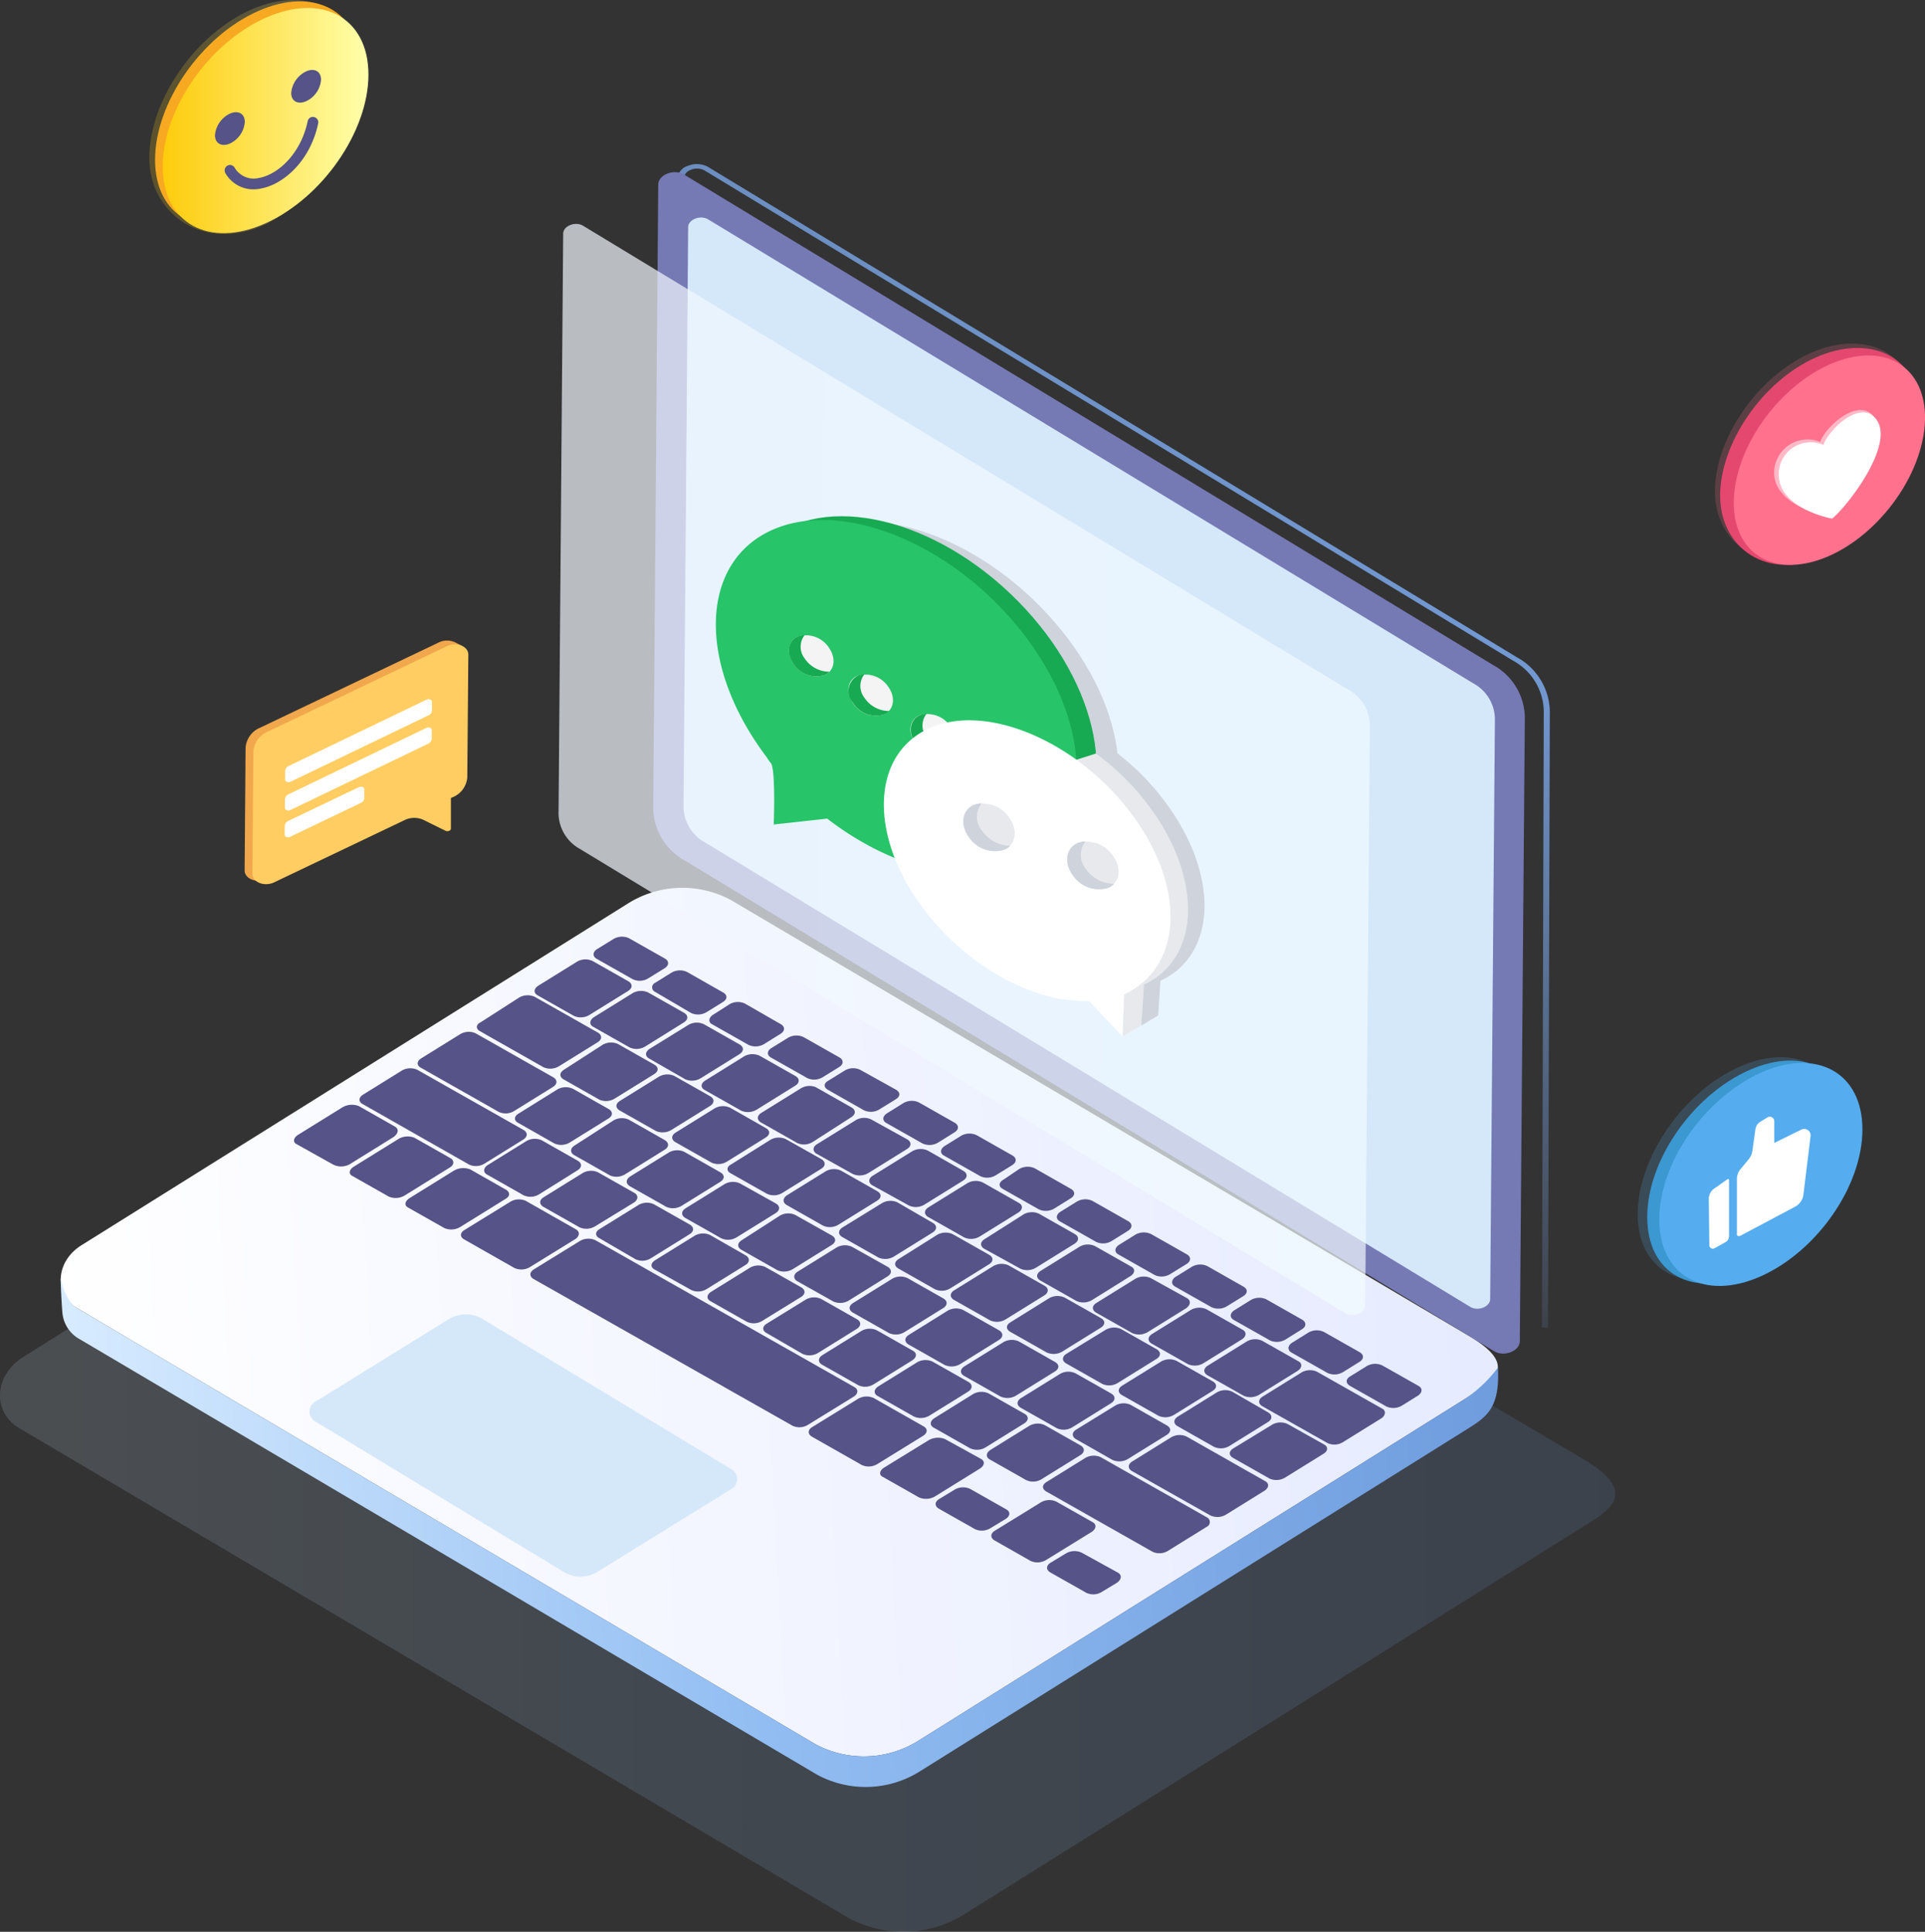 <svg xmlns="http://www.w3.org/2000/svg" xmlns:xlink="http://www.w3.org/1999/xlink" viewBox="0 0 203.34 204.05"><rect x="0" y="0" width="203.34" height="204.05" fill="#333333" stroke="none"/><defs><style>.cls-1{opacity:0.15;fill:url(#Dégradé_sans_nom_46);}.cls-1,.cls-17,.cls-20,.cls-21,.cls-24,.cls-5,.cls-7{isolation:isolate;}.cls-2{fill:url(#Dégradé_sans_nom_45);}.cls-3{fill:url(#Dégradé_sans_nom_46-2);}.cls-4{fill:#d5e8fa;}.cls-5{opacity:0.8;fill:url(#Dégradé_sans_nom_47);}.cls-6{fill:#7579b4;}.cls-7{opacity:0.7;fill:url(#Dégradé_sans_nom_48);}.cls-8{fill:#ced3dc;}.cls-9{fill:#e7e9ed;}.cls-10{fill:#17aa52;}.cls-11{fill:#27c469;}.cls-12{fill:#f4f4f4;}.cls-13,.cls-20{fill:#fff;}.cls-14{fill:#f1a74c;}.cls-15{fill:#ffcd61;}.cls-16{fill:#555387;}.cls-17,.cls-19{fill:#ff718d;}.cls-17,.cls-21,.cls-24{opacity:0.2;}.cls-18{fill:#e5486e;}.cls-20{opacity:0.5;}.cls-21{fill:url(#Dégradé_sans_nom_50);}.cls-22{fill:#f7aa21;}.cls-23{fill:url(#Dégradé_sans_nom_50-2);}.cls-24,.cls-26{fill:#55acee;}.cls-25{fill:#3b98d1;}</style><linearGradient id="Dégradé_sans_nom_46" y1="381.53" x2="170.63" y2="381.53" gradientTransform="matrix(1, 0, 0, -1, 0, 533.98)" gradientUnits="userSpaceOnUse"><stop offset="0" stop-color="#d7ebff"/><stop offset="0.47" stop-color="#91bdf2"/><stop offset="1" stop-color="#6f9cdd"/></linearGradient><linearGradient id="Dégradé_sans_nom_45" x1="185.66" y1="452.83" x2="46.11" y2="452.83" gradientTransform="matrix(1.08, -0.13, -0.05, -0.92, -21.79, 571.44)" gradientUnits="userSpaceOnUse"><stop offset="0" stop-color="#e6ebff"/><stop offset="1" stop-color="#fff"/></linearGradient><linearGradient id="Dégradé_sans_nom_46-2" x1="48.33" y1="433.02" x2="187.89" y2="433.02" gradientTransform="matrix(1.08, -0.13, -0.05, -0.92, -21.79, 571.44)" xlink:href="#Dégradé_sans_nom_46"/><linearGradient id="Dégradé_sans_nom_47" x1="123.41" y1="498.62" x2="170.36" y2="545.57" gradientTransform="matrix(1.15, -0.06, 0.01, -0.87, -57.07, 542.67)" gradientUnits="userSpaceOnUse"><stop offset="0.01" stop-color="#83b3fb" stop-opacity="0"/><stop offset="1" stop-color="#83b3fb"/></linearGradient><linearGradient id="Dégradé_sans_nom_48" x1="96.01" y1="521.12" x2="170.37" y2="521.12" gradientTransform="matrix(1.15, -0.06, 0.01, -0.87, -57.07, 542.67)" gradientUnits="userSpaceOnUse"><stop offset="0.01" stop-color="#f3f8ff"/><stop offset="1" stop-color="#f3fcff"/></linearGradient><linearGradient id="Dégradé_sans_nom_50" x1="15.72" y1="521.63" x2="38.11" y2="521.63" gradientTransform="matrix(1, 0, 0, -1, 0, 533.98)" gradientUnits="userSpaceOnUse"><stop offset="0" stop-color="#fdcc0c"/><stop offset="1" stop-color="#ffffab"/></linearGradient><linearGradient id="Dégradé_sans_nom_50-2" x1="17.19" y1="521.25" x2="38.92" y2="521.25" xlink:href="#Dégradé_sans_nom_50"/></defs><title>ordi_1</title><g id="Calque_2" data-name="Calque 2"><g id="Calque_1-2" data-name="Calque 1"><g id="Layer_2" data-name="Layer 2"><g id="Layer_1-2" data-name="Layer 1-2"><path class="cls-1" d="M166.68,161.6,102,202.11a12.17,12.17,0,0,1-12.35.49L2.05,150.86c-2.91-1.72-2.69-5.59.44-7.55L67.22,102.8a12.16,12.16,0,0,1,12.34-.48l87.56,51.73C173.52,157.81,169.81,159.64,166.68,161.6Z"/><path class="cls-2" d="M154.7,147.79l-57.57,36a10.82,10.82,0,0,1-11,.44l-77.89-46c-2.59-1.53-2.39-5,.4-6.72l57.57-36a10.82,10.82,0,0,1,11-.44l77.89,46C160.79,144.41,157.48,146.05,154.7,147.79Z"/><path class="cls-3" d="M154.7,147.79l-57.57,36a10.82,10.82,0,0,1-11,.44l-77.89-46c-.6-.36-1.39-1.16-1.83-3.19,0,.93.13,3.1.19,3.71a3.55,3.55,0,0,0,1.81,2.7l77.89,46a10.77,10.77,0,0,0,11-.43l57.57-36c2.14-1.34,3.58-2.22,3.36-6.57A14,14,0,0,1,154.7,147.79Z"/><path class="cls-4" d="M50.89,139.27l26.42,15.95a1.21,1.21,0,0,1,.37,1.67,1.19,1.19,0,0,1-.52.45l-14,8.66a3.42,3.42,0,0,1-3.48.12l-26.42-16a1.2,1.2,0,0,1-.39-1.65,1.15,1.15,0,0,1,.53-.47l14-8.66A3.44,3.44,0,0,1,50.89,139.27Z"/><path class="cls-5" d="M156,139.93,74.52,90.51A6.63,6.63,0,0,1,71,84.85l.53-65.94a1.6,1.6,0,0,1,1.16-1.4,2.45,2.45,0,0,1,2.1.12l85.43,51.79a6.66,6.66,0,0,1,3.49,5.66l-.19,65.15h-.64l.19-65.15a6.21,6.21,0,0,0-3.27-5.31L74.41,18A1.66,1.66,0,0,0,73,17.93a1.09,1.09,0,0,0-.78,1l-.53,65.94A6.22,6.22,0,0,0,75,90.18l81.52,49.42Z"/><path class="cls-6" d="M157.82,142.72,72.4,90.93A6.43,6.43,0,0,1,69,85.45l.53-65.94c0-1.06,1.67-1.71,2.73-1.07l85.43,51.79a6.41,6.41,0,0,1,3.38,5.48l-.53,65.94C160.55,142.71,158.89,143.37,157.82,142.72Z"/><path class="cls-4" d="M74.5,89a4.37,4.37,0,0,1-2.3-3.72L72.69,24c0-.82,1.29-1.32,2.11-.83l80.81,49a4.35,4.35,0,0,1,2.3,3.72l-.5,61.32c0,.82-1.29,1.33-2.11.83Z"/><path class="cls-7" d="M61.24,89.66A4.36,4.36,0,0,1,59,86l.49-61.32c0-.82,1.29-1.33,2.11-.83l80.81,49a4.34,4.34,0,0,1,2.29,3.72l-.49,61.32c0,.82-1.29,1.32-2.11.83Z"/><path class="cls-8" d="M123,84.6c5.81,7.69,5.62,16.19-.42,19l-.24,3.66-1.8,1.08-2.07-5.24s-13.79-3.63-17.33-8.32c-5.81-7.69-5.62-16.19.42-19S117.22,76.92,123,84.6Z"/><ellipse class="cls-8" cx="99.08" cy="73.78" rx="14.5" ry="22.43" transform="translate(-22.68 94.63) rotate(-46.39)"/><path class="cls-9" d="M121.27,85c5.8,7.68,5.61,16.19-.42,19l-.29,4.32-2,1.16-2.07-4.17S102.29,99,99.4,95.19c-5.8-7.68-5.61-16.19.42-19S115.46,77.34,121.27,85Z"/><ellipse class="cls-10" cx="96.75" cy="73.23" rx="14.5" ry="22.43" transform="translate(-23.01 92.77) rotate(-46.39)"/><path class="cls-11" d="M108.34,67.26c7.33,9.71,7.15,20.43-.41,23.95-5.62,2.61-13.74.51-20.55-4.74l-5.65.62s.23-6-.33-6.52A3.32,3.32,0,0,1,81,80c-7.34-9.71-7.15-20.43.41-23.95S101,57.55,108.34,67.26Z"/><path class="cls-12" d="M100.44,76.79c.76,1.14.52,2.41-.53,2.86a2.89,2.89,0,0,1-3.28-1.25c-.77-1.13-.53-2.41.52-2.86A2.93,2.93,0,0,1,100.44,76.79Z"/><path class="cls-10" d="M97.87,77.87a2,2,0,0,1,0-2.47,2.42,2.42,0,0,0-.7.14c-1,.45-1.29,1.73-.52,2.86a2.89,2.89,0,0,0,3.28,1.25,1.4,1.4,0,0,0,.55-.38A3.09,3.09,0,0,1,97.87,77.87Z"/><polygon class="cls-9" points="115.77 79.59 113.69 80.25 115.62 82.52 116.96 82.12 115.77 79.59"/><path class="cls-13" d="M119.45,85.87c5.8,7.68,5.61,16.19-.71,19.18l-.16,4.45-3.51-3.74a24.91,24.91,0,0,1-3.11-.25c-5-.93-10.54-4.38-14.38-9.47C91.78,88.36,92,79.85,98,77S113.64,78.18,119.45,85.87Z"/><path class="cls-12" d="M87.6,68.47c.76,1.14.53,2.41-.53,2.86a2.89,2.89,0,0,1-3.28-1.25c-.76-1.13-.53-2.41.53-2.86A2.91,2.91,0,0,1,87.6,68.47Z"/><path class="cls-10" d="M85,69.55a2,2,0,0,1,0-2.47,2.35,2.35,0,0,0-.69.14c-1.06.45-1.29,1.73-.53,2.86a2.89,2.89,0,0,0,3.28,1.25,1.4,1.4,0,0,0,.55-.38A3.12,3.12,0,0,1,85,69.55Z"/><path class="cls-12" d="M93.88,72.62c.76,1.13.52,2.41-.53,2.85a2.86,2.86,0,0,1-3.28-1.25c-.77-1.13-.53-2.41.52-2.85A2.91,2.91,0,0,1,93.88,72.62Z"/><path class="cls-10" d="M91.31,73.7a2,2,0,0,1,0-2.48,2.09,2.09,0,0,0-.7.15,1.84,1.84,0,0,0-.52,2.85,2.86,2.86,0,0,0,3.28,1.25,1.49,1.49,0,0,0,.55-.37A3.12,3.12,0,0,1,91.31,73.7Z"/><path class="cls-9" d="M117.63,90.49c.89,1.31.61,2.79-.6,3.3a3.34,3.34,0,0,1-3.8-1.45c-.89-1.31-.61-2.79.6-3.3A3.37,3.37,0,0,1,117.63,90.49Z"/><path class="cls-8" d="M114.67,91.74a2.3,2.3,0,0,1,0-2.87,2.49,2.49,0,0,0-.81.17c-1.21.51-1.49,2-.6,3.3a3.34,3.34,0,0,0,3.8,1.45,1.84,1.84,0,0,0,.63-.44A3.58,3.58,0,0,1,114.67,91.74Z"/><path class="cls-9" d="M106.67,86.46c.88,1.31.61,2.79-.61,3.3a3.33,3.33,0,0,1-3.8-1.44c-.88-1.31-.61-2.79.61-3.3A3.35,3.35,0,0,1,106.67,86.46Z"/><path class="cls-8" d="M103.7,87.71a2.26,2.26,0,0,1,0-2.86,2.26,2.26,0,0,0-.81.17c-1.22.51-1.49,2-.61,3.3a3.33,3.33,0,0,0,3.8,1.44,1.61,1.61,0,0,0,.63-.43A3.62,3.62,0,0,1,103.7,87.71Z"/><path class="cls-14" d="M46.37,67.85l-18.86,9A2.49,2.49,0,0,0,25.94,79l-.1,12.94c0,.89,1.27,1.39,2.3.9L43,85.71l3.84,1.89V83.86l.16-.07a2.48,2.48,0,0,0,1.57-2.1l.17-13.5-.64-.33A2,2,0,0,0,46.37,67.85Z"/><path class="cls-15" d="M47.19,68.26l-18.86,9a2.49,2.49,0,0,0-1.57,2.1l-.1,12.94c0,.89,1.27,1.39,2.3.9l13.83-6.6a2.35,2.35,0,0,1,1.94,0l2.33,1.15c.24.12.57,0,.57-.25V84.29l.16-.07a2.48,2.48,0,0,0,1.57-2.1l.11-12.94C49.5,68.26,48.23,67.76,47.19,68.26Z"/><path class="cls-13" d="M30.7,82.57l14.54-7a.58.58,0,0,0,.39-.52v-.93c0-.22-.32-.34-.57-.22l-14.55,7a.61.61,0,0,0-.39.52v.94C30.12,82.57,30.44,82.69,30.7,82.57Z"/><path class="cls-13" d="M30.68,85.56l14.54-7a.62.62,0,0,0,.39-.53v-.92c0-.22-.32-.35-.58-.22l-14.54,7a.64.64,0,0,0-.39.53v.94C30.1,85.56,30.42,85.69,30.68,85.56Z"/><path class="cls-13" d="M30.65,88.39l7.44-3.57a.58.58,0,0,0,.39-.52v-.93c0-.22-.32-.34-.58-.22L30.47,86.7a.67.67,0,0,0-.4.53v.94C30.07,88.39,30.39,88.52,30.65,88.39Z"/><path class="cls-16" d="M62.66,108.46l3.83,2.17a1.77,1.77,0,0,0,1.63-.07L72.23,108c.47-.29.49-.73.06-1l-3.83-2.17a1.8,1.8,0,0,0-1.63.07l-4.11,2.55C62.26,107.78,62.23,108.22,62.66,108.46Z"/><path class="cls-16" d="M56.78,105.13l3.83,2.17a1.77,1.77,0,0,0,1.63-.08l4.11-2.55c.46-.29.49-.72.06-1l-3.83-2.17a1.77,1.77,0,0,0-1.63.08l-4.11,2.55C56.37,104.45,56.35,104.88,56.78,105.13Z"/><path class="cls-16" d="M74.43,115.13l3.83,2.17a1.77,1.77,0,0,0,1.63-.07L84,114.68c.47-.29.49-.73.06-1l-3.83-2.17a1.8,1.8,0,0,0-1.63.07l-4.11,2.56C74,114.45,74,114.89,74.43,115.13Z"/><path class="cls-16" d="M68.55,111.8,72.38,114a1.78,1.78,0,0,0,1.62-.1l4.11-2.55c.46-.29.49-.72.06-1l-3.83-2.17a1.77,1.77,0,0,0-1.63.08L68.6,110.8C68.14,111.12,68.12,111.55,68.55,111.8Z"/><path class="cls-16" d="M90.41,118.31l-4.11,2.55c-.46.29-.49.72-.06,1L90.07,124a1.77,1.77,0,0,0,1.63-.08l4.11-2.55c.47-.29.49-.72.06-1L92,118.23A1.75,1.75,0,0,0,90.41,118.31Z"/><path class="cls-16" d="M84.53,115l-4.11,2.55c-.47.29-.49.73-.06,1l3.83,2.17a1.72,1.72,0,0,0,1.63-.08L89.93,118c.46-.29.49-.72.06-1l-3.83-2.17A1.78,1.78,0,0,0,84.53,115Z"/><path class="cls-16" d="M107.64,127.07l-3.83-2.17a1.77,1.77,0,0,0-1.63.08l-4.11,2.55c-.46.29-.49.72-.06,1l3.83,2.17a1.77,1.77,0,0,0,1.63-.08l4.11-2.55C108.05,127.75,108.07,127.32,107.64,127.07Z"/><path class="cls-16" d="M96.3,121.64l-4.11,2.55c-.47.29-.49.73-.06,1L96,127.33a1.72,1.72,0,0,0,1.63-.08l4.11-2.55c.46-.29.49-.72.06-1L98,121.53A1.8,1.8,0,0,0,96.3,121.64Z"/><path class="cls-16" d="M107.77,134a1.77,1.77,0,0,0,1.63-.08l4.11-2.55c.46-.29.49-.73.06-1l-3.83-2.17a1.77,1.77,0,0,0-1.63.08L104,130.89c-.47.29-.49.72-.06,1Z"/><path class="cls-16" d="M125.38,137.12,121.55,135a1.77,1.77,0,0,0-1.63.08l-4.11,2.55c-.47.29-.49.72-.06,1l3.83,2.17a1.77,1.77,0,0,0,1.63-.08l4.11-2.55C125.78,137.8,125.81,137.37,125.38,137.12Z"/><path class="cls-16" d="M119.49,133.79l-3.83-2.17a1.77,1.77,0,0,0-1.63.07l-4.11,2.55c-.46.29-.49.73-.06,1l3.83,2.17a1.77,1.77,0,0,0,1.63-.07l4.11-2.56C119.9,134.47,119.92,134,119.49,133.79Z"/><path class="cls-16" d="M137.15,143.79l-3.83-2.17a1.77,1.77,0,0,0-1.63.08l-4.11,2.55c-.47.29-.49.72-.06,1l3.83,2.17a1.77,1.77,0,0,0,1.63-.08l4.11-2.55C137.55,144.47,137.58,144,137.15,143.79Z"/><path class="cls-16" d="M131.26,140.46l-3.83-2.17a1.8,1.8,0,0,0-1.63.07l-4.11,2.55c-.46.29-.49.73-.06,1l3.83,2.17a1.77,1.77,0,0,0,1.63-.07l4.11-2.55C131.67,141.14,131.69,140.7,131.26,140.46Z"/><path class="cls-16" d="M110.83,137.12l-4.11,2.56c-.46.28-.49.72,0,1l3.83,2.17a1.77,1.77,0,0,0,1.63-.07l4.11-2.55c.46-.29.49-.73,0-1l-3.83-2.17A1.79,1.79,0,0,0,110.83,137.12Z"/><path class="cls-16" d="M122.64,143.82l-4.11,2.55c-.46.29-.49.72,0,1l3.83,2.17a1.77,1.77,0,0,0,1.63-.08l4.11-2.55c.46-.29.49-.72,0-1l-3.83-2.17A1.77,1.77,0,0,0,122.64,143.82Z"/><path class="cls-16" d="M116.76,140.48,112.65,143c-.47.29-.49.73-.06,1l3.83,2.17a1.72,1.72,0,0,0,1.63-.08l4.11-2.55c.47-.29.49-.72.06-1l-3.83-2.17A1.81,1.81,0,0,0,116.76,140.48Z"/><path class="cls-16" d="M139.87,152.58,136,150.41a1.77,1.77,0,0,0-1.63.08L130.26,153c-.46.29-.49.72,0,1l3.83,2.17a1.77,1.77,0,0,0,1.63-.08l4.11-2.55C140.28,153.26,140.31,152.83,139.87,152.58Z"/><path class="cls-16" d="M129.82,152.76l4.11-2.55c.47-.28.49-.72.06-1L130.16,147a1.77,1.77,0,0,0-1.63.08l-4.11,2.55c-.47.29-.49.73-.06,1l3.83,2.17A1.72,1.72,0,0,0,129.82,152.76Z"/><path class="cls-16" d="M77.16,123.92,81,126.09a1.72,1.72,0,0,0,1.63-.08l4.11-2.55c.47-.28.49-.72.06-1L83,120.32a1.77,1.77,0,0,0-1.63.08L77.22,123C76.75,123.24,76.73,123.68,77.16,123.92Z"/><path class="cls-16" d="M93.14,127.1,89,129.65c-.47.29-.49.72-.06,1l3.83,2.17a1.77,1.77,0,0,0,1.63-.08l4.11-2.55c.47-.29.49-.73.06-1l-3.8-2.2A1.77,1.77,0,0,0,93.14,127.1Z"/><path class="cls-16" d="M83.09,127.28l3.83,2.17a1.72,1.72,0,0,0,1.63-.08l4.11-2.55c.46-.29.49-.72,0-1l-3.83-2.17a1.77,1.77,0,0,0-1.63.08l-4.11,2.55C82.68,126.6,82.65,127,83.09,127.28Z"/><path class="cls-16" d="M65,116l4.11-2.55c.46-.29.49-.72,0-1l-3.83-2.17a1.77,1.77,0,0,0-1.63.08L59.56,113c-.46.29-.49.72-.05,1l3.83,2.17A1.78,1.78,0,0,0,65,116Z"/><path class="cls-16" d="M76.78,122.7l4.11-2.55c.46-.29.49-.72,0-1L77.11,117a1.77,1.77,0,0,0-1.63.08l-4.11,2.55c-.46.29-.49.73-.05,1l3.83,2.17A1.74,1.74,0,0,0,76.78,122.7Z"/><path class="cls-16" d="M65.43,117.28l3.83,2.17a1.77,1.77,0,0,0,1.63-.08L75,116.82c.47-.29.49-.73.06-1l-3.83-2.17a1.77,1.77,0,0,0-1.63.08l-4.11,2.55C65,116.6,65,117,65.43,117.28Z"/><path class="cls-16" d="M106.2,139.38l4.11-2.55c.47-.29.49-.73.06-1l-3.83-2.17a1.77,1.77,0,0,0-1.63.08l-4.11,2.55c-.47.29-.49.72-.06,1l3.83,2.17A1.77,1.77,0,0,0,106.2,139.38Z"/><path class="cls-16" d="M99,130.43,94.91,133c-.46.29-.49.73,0,1l3.83,2.17a1.72,1.72,0,0,0,1.63-.08l4.11-2.55c.46-.29.49-.72,0-1l-3.83-2.17A1.78,1.78,0,0,0,99,130.43Z"/><path class="cls-16" d="M107.33,147.41l4.11-2.55c.46-.29.49-.72,0-1l-3.82-2.17a1.77,1.77,0,0,0-1.63.08l-4.11,2.55c-.47.29-.5.73-.06,1l3.83,2.17A1.76,1.76,0,0,0,107.33,147.41Z"/><path class="cls-16" d="M119.14,154.11l4.11-2.55c.46-.29.49-.73,0-1l-3.82-2.17a1.77,1.77,0,0,0-1.63.08L113.69,151c-.47.28-.49.72-.06,1l3.83,2.18A1.76,1.76,0,0,0,119.14,154.11Z"/><path class="cls-16" d="M113.25,150.77l4.11-2.55c.47-.29.49-.72.06-1l-3.83-2.17a1.77,1.77,0,0,0-1.63.08l-4.11,2.55c-.46.29-.49.72-.06,1l3.83,2.17A1.72,1.72,0,0,0,113.25,150.77Z"/><path class="cls-16" d="M77.82,130.69l4.11-2.55c.47-.29.49-.72.06-1L78.16,125a1.77,1.77,0,0,0-1.63.08l-4.11,2.55c-.46.29-.49.72-.06,1l3.83,2.17A1.74,1.74,0,0,0,77.82,130.69Z"/><path class="cls-16" d="M89.63,137.39l4.11-2.56c.47-.28.49-.72.06-1L90,131.7a1.77,1.77,0,0,0-1.63.07l-4.11,2.55c-.46.29-.49.73-.06,1l3.8,2.14A1.77,1.77,0,0,0,89.63,137.39Z"/><path class="cls-16" d="M83.75,134.05l4.11-2.55c.46-.29.49-.72,0-1L84,128.33a1.77,1.77,0,0,0-1.63.08L78.35,131c-.47.29-.5.72-.06,1l3.83,2.17A1.77,1.77,0,0,0,83.75,134.05Z"/><path class="cls-16" d="M54.71,118.59l3.83,2.18a1.77,1.77,0,0,0,1.63-.08l4.11-2.55c.46-.29.49-.73,0-1L60.51,115a1.8,1.8,0,0,0-1.63.07l-4.11,2.56C54.3,117.91,54.27,118.35,54.71,118.59Z"/><path class="cls-16" d="M66.52,125.29l3.83,2.17a1.77,1.77,0,0,0,1.63-.08l4.11-2.55c.46-.29.49-.72,0-1l-3.82-2.17a1.77,1.77,0,0,0-1.63.08l-4.11,2.55C66.11,124.61,66.08,125,66.52,125.29Z"/><path class="cls-16" d="M66.09,124l4.11-2.55c.47-.28.49-.72.06-1l-3.83-2.18a1.77,1.77,0,0,0-1.63.08L60.69,121c-.46.29-.49.73-.06,1l3.83,2.17A1.75,1.75,0,0,0,66.09,124Z"/><path class="cls-16" d="M95.94,142l3.83,2.17a1.77,1.77,0,0,0,1.63-.07l4.11-2.56c.47-.28.49-.72.06-1l-3.83-2.17a1.8,1.8,0,0,0-1.63.07L96,141C95.54,141.28,95.51,141.72,95.94,142Z"/><path class="cls-16" d="M95.52,140.72l4.11-2.55c.46-.29.49-.72.05-1L95.85,135a1.75,1.75,0,0,0-1.62.08l-4.11,2.55c-.47.29-.5.72-.06,1l3.83,2.17A1.77,1.77,0,0,0,95.52,140.72Z"/><path class="cls-16" d="M98.63,150.8l3.83,2.17a1.75,1.75,0,0,0,1.62-.07l4.11-2.55c.47-.29.5-.73.06-1l-3.83-2.17a1.8,1.8,0,0,0-1.63.07l-4.11,2.56C98.22,150.12,98.19,150.56,98.63,150.8Z"/><path class="cls-16" d="M104.55,154.16l3.83,2.17a1.72,1.72,0,0,0,1.63-.08l4.11-2.55c.47-.29.49-.72.06-1l-3.83-2.17a1.77,1.77,0,0,0-1.63.08l-4.11,2.55C104.14,153.48,104.12,153.92,104.55,154.16Z"/><path class="cls-16" d="M69.12,134.08,73,136.25a1.72,1.72,0,0,0,1.63-.08l4.11-2.55c.46-.28.49-.72.06-1L75,130.45a1.77,1.77,0,0,0-1.63.08l-4.11,2.55C68.71,133.4,68.69,133.84,69.12,134.08Z"/><path class="cls-16" d="M80.93,140.78,84.76,143a1.77,1.77,0,0,0,1.63-.08l4.11-2.55c.46-.29.49-.73.06-1l-3.83-2.17a1.77,1.77,0,0,0-1.63.08L81,139.81C80.52,140.1,80.5,140.53,80.93,140.78Z"/><path class="cls-16" d="M75.05,137.44l3.83,2.17a1.7,1.7,0,0,0,1.62-.08L84.61,137c.47-.29.5-.72.06-1l-3.83-2.17a1.77,1.77,0,0,0-1.63.08l-4.11,2.55C74.64,136.76,74.61,137.2,75.05,137.44Z"/><path class="cls-16" d="M51.47,124.08l3.83,2.17a1.75,1.75,0,0,0,1.62-.08L61,123.62c.47-.29.5-.72.06-1l-3.83-2.17a1.77,1.77,0,0,0-1.63.08l-4.11,2.55C51.06,123.4,51,123.83,51.47,124.08Z"/><path class="cls-16" d="M41.72,119l-3.82-2.17a2,2,0,0,0-1.74.14l-4.66,2.89c-.52.33-.59.79-.16,1L35.17,123a1.89,1.89,0,0,0,1.73,0l4.66-2.89C42.09,119.73,42.16,119.26,41.72,119Z"/><path class="cls-16" d="M47.61,122.35l-3.83-2.17a1.89,1.89,0,0,0-1.73.15l-4.66,2.89c-.52.32-.6.79-.16,1l3.83,2.17a1.86,1.86,0,0,0,1.73-.14l4.66-2.89C48,123.06,48,122.6,47.61,122.35Z"/><path class="cls-16" d="M53.49,125.69l-3.82-2.17a2,2,0,0,0-1.74.14l-4.66,2.89c-.52.33-.59.79-.16,1l3.83,2.17a1.86,1.86,0,0,0,1.73-.15l4.66-2.89C53.86,126.4,53.93,126,53.49,125.69Z"/><path class="cls-16" d="M103.64,154.11,99.81,152a2,2,0,0,0-1.74.14L93.42,155c-.53.33-.6.79-.17,1l3.83,2.17a1.88,1.88,0,0,0,1.74-.14l4.66-2.89C104,154.82,104.07,154.35,103.64,154.11Z"/><path class="cls-16" d="M63.28,130.77,67.11,133a1.7,1.7,0,0,0,1.62-.08l4.11-2.55c.47-.29.5-.72.06-1l-3.83-2.17a1.77,1.77,0,0,0-1.63.08l-4.11,2.55C62.87,130.09,62.84,130.52,63.28,130.77Z"/><path class="cls-16" d="M67,126l-3.83-2.17a1.77,1.77,0,0,0-1.63.08l-4.11,2.55c-.47.28-.49.72-.06,1l3.83,2.17a1.77,1.77,0,0,0,1.63-.08L67,127C67.42,126.69,67.45,126.25,67,126Z"/><path class="cls-16" d="M92.7,147.45l3.83,2.17a1.77,1.77,0,0,0,1.63-.08l4.11-2.55c.46-.29.49-.73.06-1l-3.83-2.17a1.77,1.77,0,0,0-1.63.08l-4.11,2.55C92.29,146.77,92.27,147.2,92.7,147.45Z"/><path class="cls-16" d="M96.44,142.68l-3.83-2.17a1.77,1.77,0,0,0-1.63.08l-4.11,2.55c-.46.29-.49.73-.05,1l3.83,2.17a1.7,1.7,0,0,0,1.62-.08l4.11-2.55C96.85,143.36,96.88,142.93,96.44,142.68Z"/><path class="cls-16" d="M63,101.26l3.83,2.17a1.72,1.72,0,0,0,1.63-.08l1.75-1.08c.46-.29.49-.73.06-1L66.44,99.1a1.77,1.77,0,0,0-1.63.08l-1.75,1.08C62.6,100.58,62.58,101,63,101.26Z"/><path class="cls-16" d="M69.2,104.77,73,107a1.75,1.75,0,0,0,1.62-.08l1.76-1.09c.46-.29.49-.72,0-1l-3.82-2.17a1.77,1.77,0,0,0-1.63.08l-1.76,1.09A.52.52,0,0,0,69.2,104.77Z"/><path class="cls-16" d="M75.24,108.2l3.83,2.17a1.77,1.77,0,0,0,1.63-.08l1.75-1.09c.47-.29.49-.72.06-1L78.68,106a1.77,1.77,0,0,0-1.63.08L75.3,107.2C74.83,107.52,74.81,108,75.24,108.2Z"/><path class="cls-16" d="M81.43,111.7l3.83,2.17a1.72,1.72,0,0,0,1.63-.08l1.75-1.08c.47-.29.49-.73.06-1l-3.83-2.17a1.77,1.77,0,0,0-1.63.08l-1.75,1.08C81,111,81,111.46,81.43,111.7Z"/><path class="cls-16" d="M87.43,115.1l3.82,2.17a1.72,1.72,0,0,0,1.63-.08l1.76-1.09c.46-.28.49-.72,0-1L90.86,113a1.75,1.75,0,0,0-1.62.07l-1.76,1.09C87,114.42,87,114.85,87.43,115.1Z"/><path class="cls-16" d="M93.61,118.61l3.83,2.17a1.77,1.77,0,0,0,1.63-.08l1.75-1.09c.47-.29.49-.72.06-1l-3.83-2.17a1.77,1.77,0,0,0-1.63.08l-1.75,1.09C93.21,117.93,93.18,118.36,93.61,118.61Z"/><path class="cls-16" d="M99.71,122.06l3.83,2.17a1.72,1.72,0,0,0,1.63-.08l1.75-1.08c.47-.29.49-.73.06-1l-3.83-2.17a1.8,1.8,0,0,0-1.63.07l-1.75,1.09C99.3,121.38,99.28,121.82,99.71,122.06Z"/><path class="cls-16" d="M105.9,125.57l3.83,2.17a1.77,1.77,0,0,0,1.63-.08l1.75-1.09c.46-.29.49-.72,0-1l-3.82-2.17a1.77,1.77,0,0,0-1.63.08L106,124.6C105.49,124.89,105.46,125.32,105.9,125.57Z"/><path class="cls-16" d="M111.94,129l3.83,2.17a1.74,1.74,0,0,0,1.63-.07l1.75-1.09c.47-.29.49-.72.06-1l-3.83-2.17a1.77,1.77,0,0,0-1.63.08L112,128C111.54,128.31,111.51,128.75,111.94,129Z"/><path class="cls-16" d="M118.13,132.5l3.83,2.17a1.72,1.72,0,0,0,1.63-.08l1.75-1.08c.47-.29.49-.73.06-1l-3.83-2.17a1.8,1.8,0,0,0-1.63.07l-1.75,1.09C117.72,131.82,117.7,132.26,118.13,132.5Z"/><path class="cls-16" d="M124.13,135.9l3.83,2.17a1.75,1.75,0,0,0,1.62-.08l1.76-1.09c.46-.29.49-.72,0-1l-3.82-2.17a1.77,1.77,0,0,0-1.63.08l-1.76,1.09C123.72,135.22,123.69,135.65,124.13,135.9Z"/><path class="cls-16" d="M130.31,139.41l3.83,2.17a1.77,1.77,0,0,0,1.63-.08l1.75-1.09c.47-.29.49-.72.06-1l-3.83-2.17a1.77,1.77,0,0,0-1.63.08l-1.75,1.09C129.91,138.72,129.88,139.16,130.31,139.41Z"/><path class="cls-16" d="M136.39,142.85l3.83,2.17a1.77,1.77,0,0,0,1.63-.08l1.75-1.09c.47-.29.49-.72.06-1l-3.83-2.17a1.77,1.77,0,0,0-1.63.08l-1.75,1.09C136,142.17,136,142.6,136.39,142.85Z"/><path class="cls-16" d="M149.84,146.39,146,144.22a1.77,1.77,0,0,0-1.63.08l-1.76,1.09c-.46.28-.49.72,0,1l3.83,2.17a1.77,1.77,0,0,0,1.63-.08l1.75-1.09C150.25,147.07,150.28,146.64,149.84,146.39Z"/><path class="cls-16" d="M50.68,108.91l6.71,3.81a1.77,1.77,0,0,0,1.63-.08l4.11-2.55c.47-.29.49-.72.06-1l-6.71-3.8a1.8,1.8,0,0,0-1.63.07L50.74,108C50.27,108.23,50.25,108.67,50.68,108.91Z"/><path class="cls-16" d="M44.45,112.78l8.22,4.66a1.72,1.72,0,0,0,1.63-.08l4.11-2.55c.47-.29.49-.72.06-1l-8.22-4.66a1.77,1.77,0,0,0-1.63.08l-4.11,2.55C44,112.1,44,112.54,44.45,112.78Z"/><path class="cls-16" d="M38.29,116.61,49.53,123a1.72,1.72,0,0,0,1.63-.08l4.11-2.55c.47-.29.49-.72.06-1L44.08,113a1.77,1.77,0,0,0-1.63.08l-4.11,2.55C37.88,115.93,37.85,116.36,38.29,116.61Z"/><path class="cls-16" d="M60.83,129.85l-5.28-3a1.77,1.77,0,0,0-1.63.08l-4.87,3c-.46.29-.49.73,0,1l5.28,3a1.77,1.77,0,0,0,1.63-.08l4.86-3C61.24,130.53,61.26,130.09,60.83,129.85Z"/><path class="cls-16" d="M97.57,150.67l-5.28-3a1.8,1.8,0,0,0-1.63.07l-4.87,3c-.46.28-.49.72-.05,1l5.28,3a1.77,1.77,0,0,0,1.63-.08l4.86-3C98,151.35,98,150.91,97.57,150.67Z"/><path class="cls-16" d="M146,148.79l-6.89-3.9a1.77,1.77,0,0,0-1.63.08l-4.11,2.55c-.46.29-.49.72-.06,1l6.9,3.9a1.72,1.72,0,0,0,1.63-.08l4.11-2.55C146.38,149.47,146.41,149,146,148.79Z"/><path class="cls-16" d="M133.64,156.45l-8.3-4.71a1.77,1.77,0,0,0-1.63.08l-4.11,2.55c-.46.29-.49.72-.06,1l8.31,4.7a1.77,1.77,0,0,0,1.63-.07l4.11-2.55C134.05,157.13,134.08,156.69,133.64,156.45Z"/><path class="cls-16" d="M127.48,160.27l-11.21-6.35a1.77,1.77,0,0,0-1.63.08l-4.11,2.55c-.46.29-.49.72,0,1l11.2,6.35a1.72,1.72,0,0,0,1.63-.08l4.11-2.55A.55.55,0,0,0,127.48,160.27Z"/><path class="cls-16" d="M106.31,159.44l-3.83-2.17a1.77,1.77,0,0,0-1.63.07l-1.65,1c-.47.29-.49.72-.06,1l3.83,2.17a1.72,1.72,0,0,0,1.63-.08l1.65-1C106.72,160.12,106.74,159.68,106.31,159.44Z"/><path class="cls-16" d="M118.08,166.11,114.25,164a1.8,1.8,0,0,0-1.63.07l-1.65,1c-.47.29-.49.72-.06,1l3.83,2.17a1.72,1.72,0,0,0,1.63-.08l1.65-1C118.49,166.79,118.51,166.35,118.08,166.11Z"/><path class="cls-16" d="M115.41,160.78l-3.83-2.17a1.77,1.77,0,0,0-1.63.08l-4.87,3c-.46.28-.49.72-.06,1l3.83,2.18a1.77,1.77,0,0,0,1.63-.08l4.87-3C115.81,161.46,115.84,161,115.41,160.78Z"/><path class="cls-16" d="M90.26,146.52,62.89,131a1.77,1.77,0,0,0-1.63.08l-4.87,3c-.46.29-.49.72-.06,1L83.7,150.59a1.72,1.72,0,0,0,1.63-.08l4.87-3C90.66,147.2,90.69,146.77,90.26,146.52Z"/><path class="cls-17" d="M191.25,37.29c5.58-2.48,10.81-.21,10.81,5.37s-4.69,13.23-10.27,15.72-10.64-.91-10.64-6.49S185.68,39.78,191.25,37.29Z"/><path class="cls-18" d="M191.8,37.76c5.58-2.49,10.81-.22,10.81,5.36s-4.7,13.24-10.28,15.72-10.63-.9-10.63-6.48S186.22,40.24,191.8,37.76Z"/><ellipse class="cls-19" cx="193.24" cy="48.61" rx="12.6" ry="8.1" transform="translate(34.44 168.97) rotate(-51.28)"/><path class="cls-20" d="M192.28,46.68a3.54,3.54,0,0,0-4.61,1.92,3.49,3.49,0,0,0-.25,1.69c.31,2.76,4.21,4,5.62,4.26,1.35-1,7-7.79,4.92-10.52C196.24,41.82,192.69,45.27,192.28,46.68Z"/><path class="cls-13" d="M192.62,47a3.38,3.38,0,0,0-4.71,3.52c.3,2.76,4.2,4,5.61,4.26,1.36-1,6.77-7.8,4.65-10.52C196.45,42.06,193,45.61,192.62,47Z"/><path class="cls-21" d="M26.58,1c6-2.67,11.53.26,11.53,6.26s-4.13,13.57-10,16.4c-6.49,3.1-12.34-1-12.34-7S20.58,3.62,26.58,1Z"/><path class="cls-22" d="M27.24,1.18c6-2.67,10.87,0,10.87,6s-4.86,13-10.87,15.7-10.86,0-10.86-6S21.24,3.85,27.24,1.18Z"/><path class="cls-23" d="M28.06,1.88c6-2.67,10.86,0,10.86,6s-4.86,13-10.86,15.7-10.87,0-10.87-6S22.05,4.55,28.06,1.88Z"/><path class="cls-16" d="M32.34,7.54c.87-.39,1.57,0,1.57.87a2.73,2.73,0,0,1-1.57,2.28c-.87.39-1.58,0-1.58-.87A2.79,2.79,0,0,1,32.34,7.54Z"/><path class="cls-16" d="M24.29,12c.87-.38,1.57,0,1.57.88a2.76,2.76,0,0,1-1.57,2.28c-.87.38-1.58,0-1.58-.88A2.79,2.79,0,0,1,24.29,12Z"/><path class="cls-16" d="M26.81,20a3.4,3.4,0,0,1-3-1.71.58.58,0,0,1,.19-.78.56.56,0,0,1,.77.18h0a2.34,2.34,0,0,0,2.57,1.11c2-.34,4.44-2.55,5.16-6a.56.56,0,0,1,.66-.44h0a.57.57,0,0,1,.45.67h0c-.84,4-3.7,6.48-6.09,6.89A3.54,3.54,0,0,1,26.81,20Z"/><path class="cls-24" d="M183.72,112.69c5.92-2.64,10.72,0,10.72,6s-4.8,12.87-10.72,15.51-10.73,0-10.73-5.95S177.79,115.33,183.72,112.69Z"/><path class="cls-25" d="M184.73,113.05c5.93-2.64,10.73,0,10.73,6s-4.8,12.87-10.73,15.51-10.73,0-10.73-6S178.81,115.69,184.73,113.05Z"/><path class="cls-26" d="M186,113.3c5.92-2.64,10.73,0,10.73,6s-4.81,12.87-10.73,15.51-10.73,0-10.73-6S180.06,116,186,113.3Z"/><path class="cls-13" d="M185.92,118.5l.79-.48a.48.48,0,0,1,.65.17.46.46,0,0,1,.06.23v2.3l2.83-1.39a.69.69,0,0,1,.93.27.7.7,0,0,1,.07.43l-.75,6.14a1.69,1.69,0,0,1-.9,1.3l-5.78,3.07a.26.26,0,0,1-.35-.09.23.23,0,0,1,0-.14v-5.78a1.6,1.6,0,0,1,.35-1l.88-1.06a1.91,1.91,0,0,0,.41-.93l.31-2.23A1.15,1.15,0,0,1,185.92,118.5Z"/><path class="cls-13" d="M180.5,126.63l.06,4.9a.37.37,0,0,0,.37.37.35.35,0,0,0,.18-.05l1.15-.64a.69.69,0,0,0,.38-.64v-5.92a.08.08,0,0,0-.07-.1.11.11,0,0,0-.08,0l-1.42,1A1.33,1.33,0,0,0,180.5,126.63Z"/></g></g></g></g></svg>
